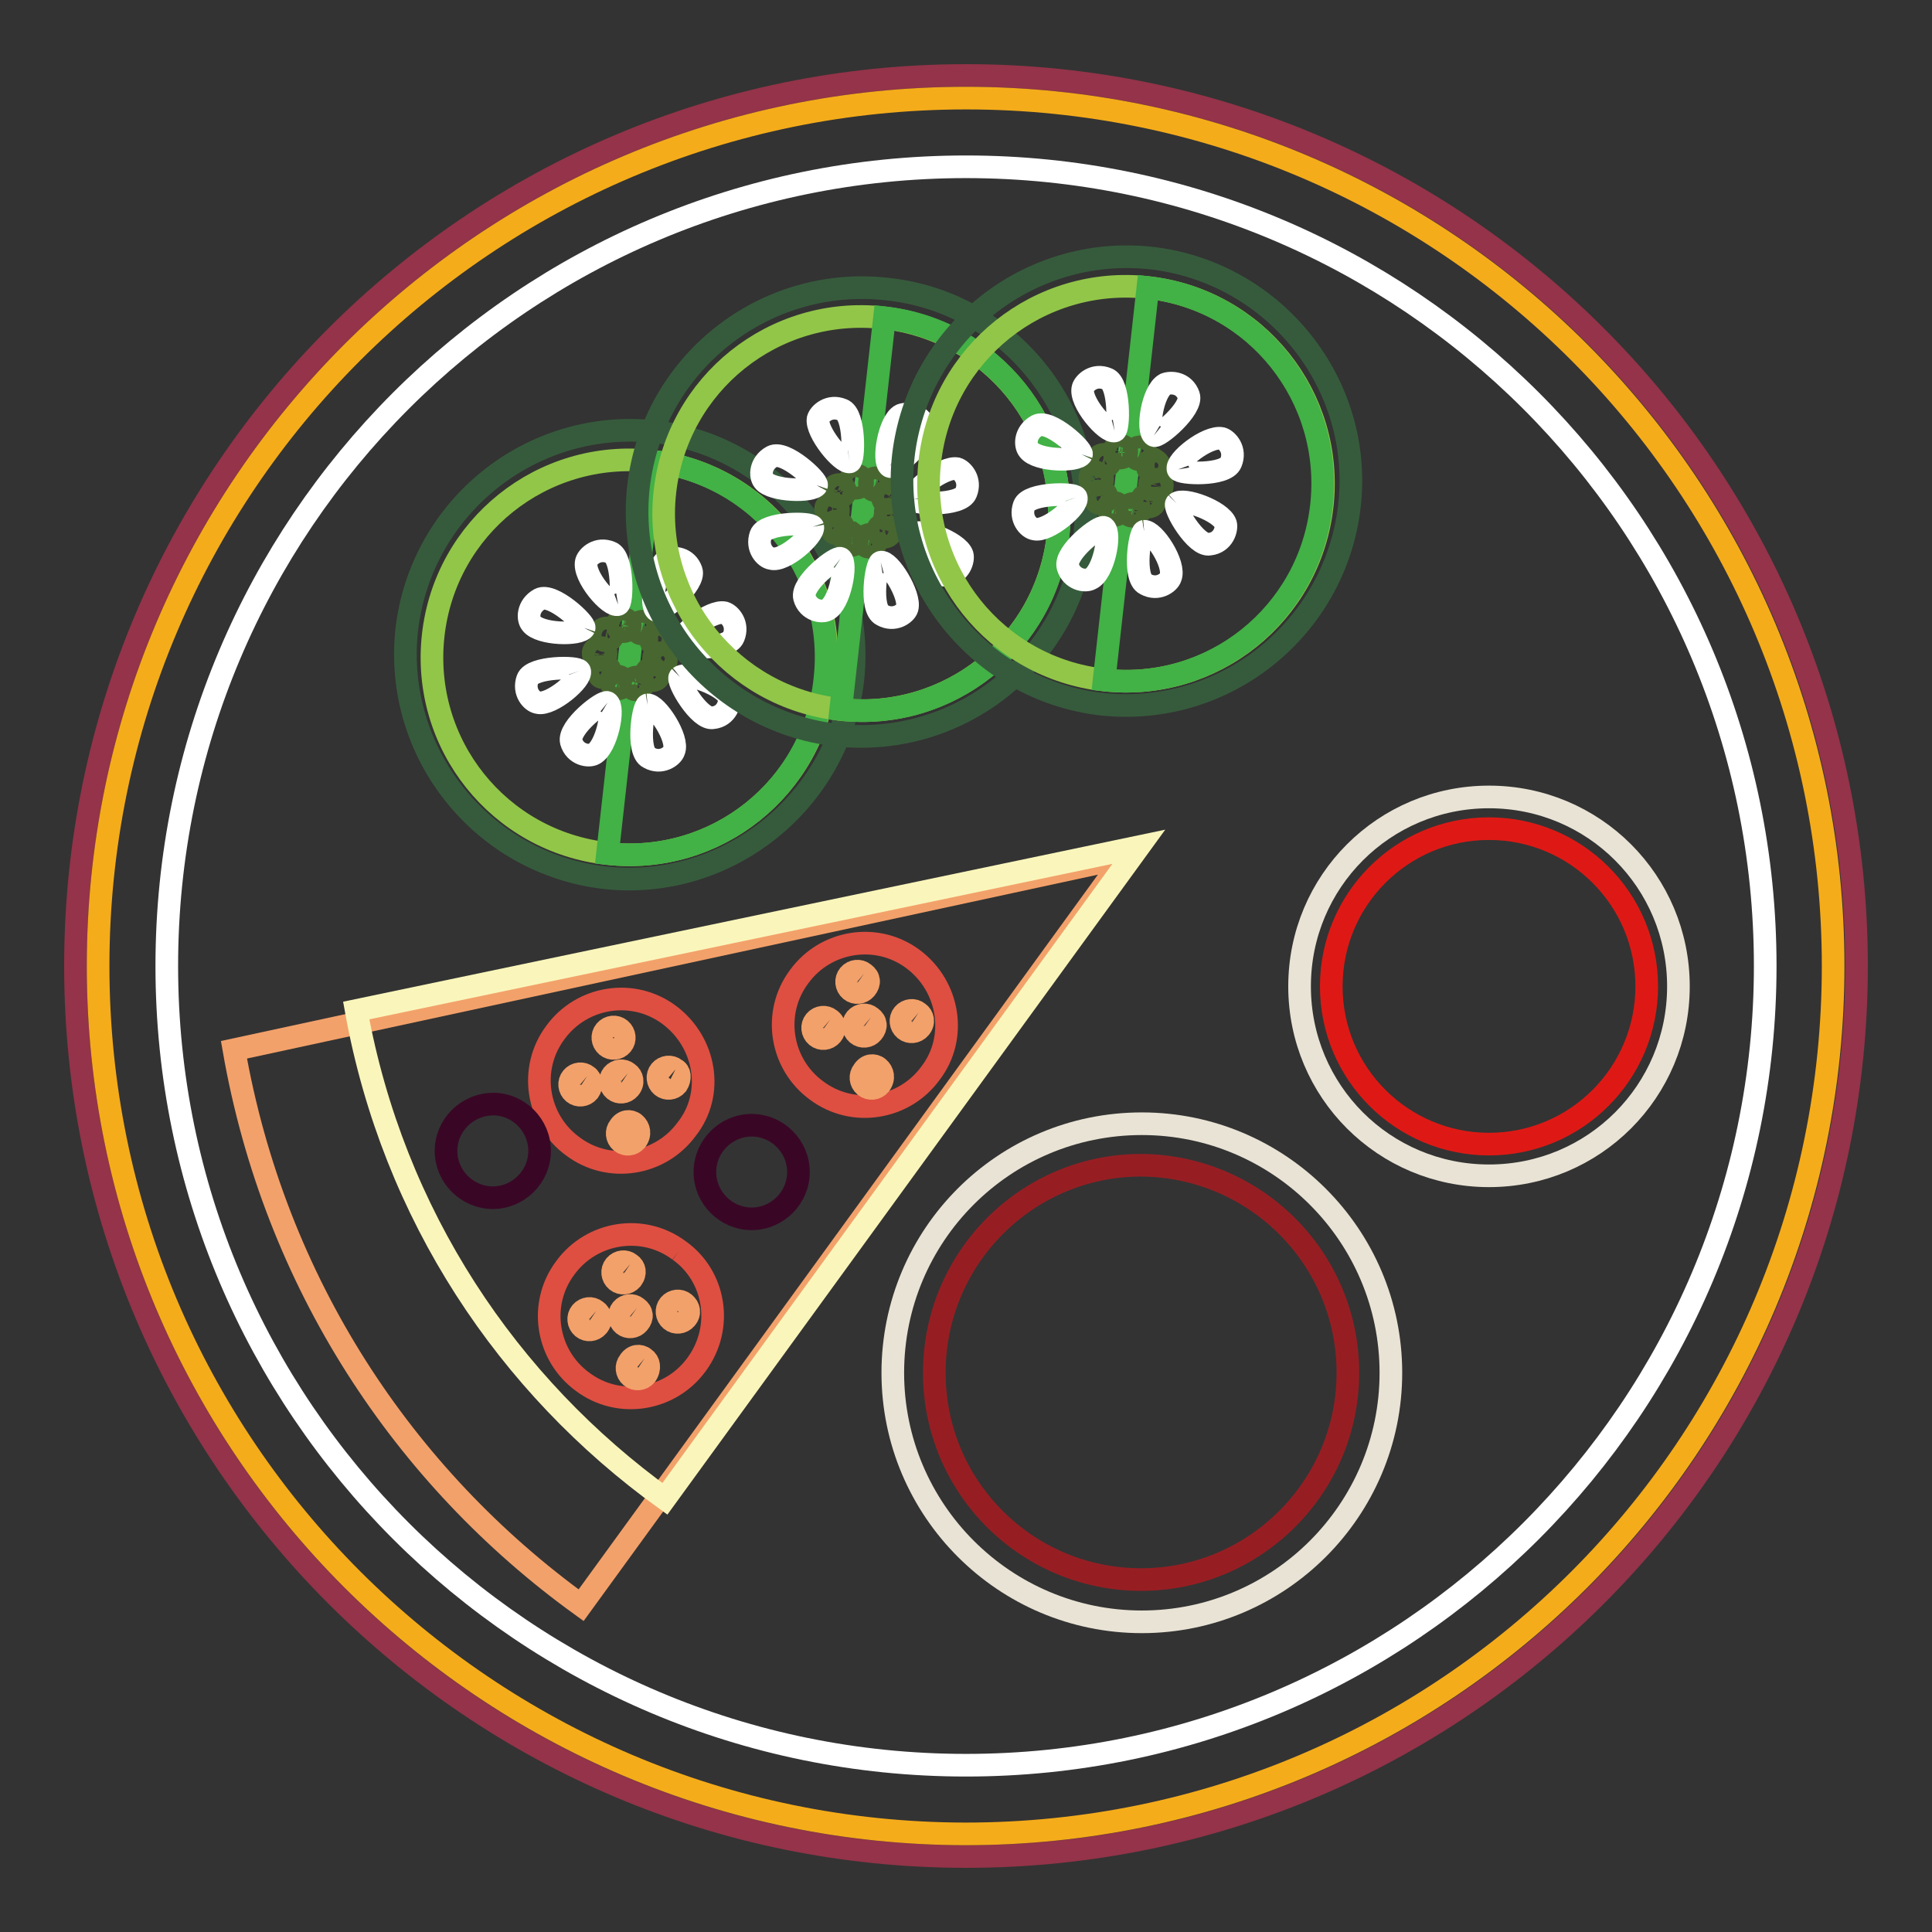 <?xml version="1.0" encoding="utf-8"?>
<!-- Svg Vector Icons : http://www.onlinewebfonts.com/icon -->
<!DOCTYPE svg PUBLIC "-//W3C//DTD SVG 1.1//EN" "http://www.w3.org/Graphics/SVG/1.1/DTD/svg11.dtd">
<svg version="1.1" xmlns="http://www.w3.org/2000/svg" xmlns:xlink="http://www.w3.org/1999/xlink" x="0px" y="0px" viewBox="0 0 256 256" enable-background="new 0 0 256 256" xml:space="preserve">
<rect x="0" y="0" width="256" height="256" fill="#333333" stroke="none"/>
<g> <path stroke-width="3" fill-opacity="0" stroke="#943349"  d="M246,128c0,65.2-52.8,118-118,118S10,193.1,10,128C10,62.9,62.8,10,128,10S246,62.8,246,128"/> <path stroke-width="3" fill-opacity="0" stroke="#f5ac1a"  d="M242.9,128c0,63.5-51.4,115-115,115C64.5,242.9,13,191.5,13,128C13,64.5,64.5,13,128,13 C191.5,13,242.9,64.5,242.9,128"/> <path stroke-width="3" fill-opacity="0" stroke="#ffffff"  d="M233.9,128c0,58.4-47.4,105.9-105.9,105.9c-58.4,0-105.9-47.4-105.9-105.9C22.1,69.6,69.4,22.1,128,22.1 C186.4,22.1,233.9,69.4,233.9,128"/> <path stroke-width="3" fill-opacity="0" stroke="#365b3c"  d="M86.8,57.2c-16.4-1.8-31,10-32.9,26.2c-1.8,16.4,10,31,26.2,32.9c16.2,1.8,31-10,32.9-26.2 C114.8,73.9,103,59.1,86.8,57.2"/> <path stroke-width="3" fill-opacity="0" stroke="#92c648"  d="M86.3,61.1C71.9,59.5,59,69.8,57.4,84.2c-1.6,14.4,8.7,27.3,23.1,28.9s27.3-8.7,28.9-23.1 C111,75.6,100.7,62.7,86.3,61.1"/> <path stroke-width="3" fill-opacity="0" stroke="#42b146"  d="M86.3,61.1c14.3,1.6,24.6,14.5,23,28.9c-1.5,14.4-14.4,24.7-28.8,23.1L86.3,61.1z"/> <path stroke-width="3" fill-opacity="0" stroke="#486730"  d="M81.2,84.2c0,0.5-0.5,0.7-1,0.7s-0.7-0.5-0.7-1c0-0.5,0.5-0.7,1-0.7C80.9,83.3,81.2,83.8,81.2,84.2  M83.5,83c0,0.5-0.5,0.7-1,0.7s-0.7-0.5-0.7-1s0.5-0.7,1-0.7C83.2,82.1,83.6,82.5,83.5,83 M86,83.3c0,0.5-0.5,0.7-1,0.7 s-0.7-0.5-0.7-1c0-0.5,0.5-0.7,1-0.7C85.8,82.4,86,82.8,86,83.3 M87.9,84.9c0,0.5-0.5,0.7-1,0.7c-0.5,0-0.7-0.5-0.7-1 s0.5-0.7,1-0.7C87.5,84.1,87.9,84.6,87.9,84.9 M88.3,87.5c0,0.5-0.5,0.7-1,0.7c-0.5,0-0.7-0.5-0.7-1c0-0.5,0.5-0.7,1-0.7 C87.9,86.7,88.3,87,88.3,87.5 M87.3,89.5c0,0.5-0.5,0.7-1,0.7s-0.7-0.5-0.7-1s0.5-0.7,1-0.7C86.9,88.6,87.3,89.1,87.3,89.5  M85.2,90.7c0,0.5-0.5,0.7-1,0.7s-0.7-0.5-0.7-1s0.5-0.7,1-0.7C84.9,89.9,85.3,90.3,85.2,90.7 M82.7,90.6c0,0.5-0.5,0.7-1,0.7 s-0.7-0.5-0.7-1c0-0.5,0.5-0.7,1-0.7C82.5,89.7,82.7,90.1,82.7,90.6 M80.9,89.1c0,0.5-0.5,0.7-1,0.7s-0.7-0.5-0.7-1s0.5-0.7,1-0.7 C80.6,88.3,80.9,88.6,80.9,89.1 M80.3,86.8c0,0.5-0.5,0.7-1,0.7s-0.7-0.5-0.7-1s0.5-0.7,1-0.7S80.4,86.3,80.3,86.8"/> <path stroke-width="3" fill-opacity="0" stroke="#ffffff"  d="M81.9,80.1c0.6-0.1,0.7-6.3-1-6.9c-1.7-0.7-3,0.5-3.2,1.2C77.2,76.3,80.8,80.5,81.9,80.1 M87,80.9 c0.5,0.4,5.2-3.6,4.6-5.3s-2.3-1.8-3.1-1.5C86.9,74.8,86,80.3,87,80.9 M90.2,85.3c0.1,0.6,6.3,0.9,7-0.9c0.7-1.7-0.5-3-1.2-3.2 C94.2,80.8,89.9,84.2,90.2,85.3 M90.1,89.7c-0.5,0.5,2.6,5.8,4.4,5.4c1.8-0.2,2.3-2,2.1-2.7C96,90.8,91,89,90.1,89.7 M85.8,93.4 c-0.6,0.1-1.5,6.2,0.2,7c1.6,0.9,3.1-0.2,3.3-0.9C90,97.9,87,93.3,85.8,93.4 M80.5,93.1c-0.5-0.4-5.3,3.3-4.8,5.2 c0.5,1.7,2.3,2,3,1.6C80.4,99,81.5,93.7,80.5,93.1 M76.8,88.9c-0.2-0.6-6.3-0.6-6.9,1.1c-0.6,1.7,0.6,3,1.4,3.1 C73,93.5,77.2,90,76.8,88.9 M77.4,83.2c0.2-0.6-4.2-4.7-5.9-3.8c-1.6,0.9-1.6,2.6-1.1,3.2C71.5,84.1,76.9,84.2,77.4,83.2"/> <path stroke-width="3" fill-opacity="0" stroke="#365b3c"  d="M117.5,38.3c-16.2-1.8-31,9.8-32.9,26.2c-1.8,16.4,10,31,26.2,32.9c16.4,1.8,31-10,32.9-26.2 C145.6,54.9,133.9,40,117.5,38.3"/> <path stroke-width="3" fill-opacity="0" stroke="#92c648"  d="M117,42.1c-14.4-1.6-27.3,8.7-28.9,23.1C86.5,79.5,97,92.4,111.3,94c14.4,1.6,27.3-8.7,28.9-23.1 C141.8,56.5,131.4,43.7,117,42.1"/> <path stroke-width="3" fill-opacity="0" stroke="#42b146"  d="M117.2,42.1c14.3,1.6,24.6,14.5,23,28.9c-1.6,14.3-14.5,24.6-28.8,23L117.2,42.1z"/> <path stroke-width="3" fill-opacity="0" stroke="#486730"  d="M112,65.2c0,0.5-0.5,0.7-1,0.7s-0.7-0.5-0.7-1c0-0.5,0.5-0.7,1-0.7C111.8,64.4,112.1,64.8,112,65.2  M114.3,64c0,0.5-0.5,0.7-1,0.7s-0.7-0.5-0.7-1c0-0.5,0.5-0.7,1-0.7S114.3,63.5,114.3,64 M116.9,64.3c0,0.5-0.5,0.7-1,0.7 c-0.5,0-0.7-0.5-0.7-1c0-0.5,0.5-0.7,1-0.7C116.6,63.4,116.9,63.8,116.9,64.3 M118.6,66c0,0.5-0.5,0.7-1,0.7c-0.5,0-0.7-0.5-0.7-1 c0-0.5,0.5-0.7,1-0.7C118.4,65.1,118.8,65.5,118.6,66 M119,68.4c0,0.5-0.5,0.7-1,0.7c-0.5,0-0.7-0.5-0.7-1c0-0.5,0.5-0.7,1-0.7 C118.8,67.6,119.1,68,119,68.4 M118,70.5c0,0.5-0.5,0.7-1,0.7s-0.7-0.5-0.7-1s0.5-0.7,1-0.7C117.8,69.7,118.2,70,118,70.5  M116.1,71.8c0,0.5-0.5,0.7-1,0.7s-0.7-0.5-0.7-1c0-0.5,0.5-0.7,1-0.7C115.8,70.9,116.1,71.3,116.1,71.8 M113.6,71.6 c0,0.5-0.5,0.7-1,0.7c-0.5,0-0.7-0.5-0.7-1c0-0.5,0.5-0.7,1-0.7C113.2,70.8,113.6,71.2,113.6,71.6 M111.8,70c0,0.5-0.5,0.7-1,0.7 s-0.7-0.5-0.7-1c0-0.5,0.5-0.7,1-0.7C111.4,69.2,111.8,69.6,111.8,70 M111.1,67.7c0,0.5-0.5,0.7-1,0.7s-0.7-0.5-0.7-1 c0-0.5,0.5-0.7,1-0.7C110.9,66.8,111.1,67.2,111.1,67.7"/> <path stroke-width="3" fill-opacity="0" stroke="#ffffff"  d="M112.6,61.2c0.6-0.1,0.7-6.3-1-6.9c-1.7-0.7-3,0.5-3.2,1.2C108.1,57.2,111.5,61.4,112.6,61.2 M117.9,61.8 c0.5,0.4,5.2-3.6,4.6-5.3c-0.6-1.7-2.3-1.8-3.1-1.5C117.8,55.8,116.9,61.2,117.9,61.8 M121,66.2c0.1,0.6,6.3,0.9,7-0.9 c0.7-1.7-0.5-3-1.2-3.2C125,61.8,120.7,65.1,121,66.2 M121,70.8c-0.5,0.5,2.6,5.8,4.4,5.4c1.8-0.2,2.3-2,2.1-2.7 C126.9,71.8,121.7,69.9,121,70.8 M116.7,74.5c-0.6,0.1-1.5,6.2,0.2,7c1.6,0.9,3.1-0.2,3.3-0.9C120.7,78.9,117.8,74.2,116.7,74.5  M111.4,74c-0.5-0.4-5.3,3.3-4.8,5.2c0.5,1.7,2.3,2,3,1.6C111.3,80,112.3,74.6,111.4,74 M107.7,69.8c-0.2-0.6-6.3-0.6-6.9,1.1 c-0.6,1.7,0.6,3,1.4,3.1C103.9,74.5,107.9,70.9,107.7,69.8 M108.2,64.3c0.2-0.6-4.2-4.7-5.9-3.8c-1.6,0.9-1.6,2.6-1.1,3.2 C102.3,65.1,107.7,65.2,108.2,64.3"/> <path stroke-width="3" fill-opacity="0" stroke="#365b3c"  d="M152.6,34.2c-16.4-1.8-31,10-32.9,26.2c-1.8,16.2,10,31,26.2,32.9c16.4,1.8,31-10,32.9-26.2 C180.7,50.9,168.9,36.1,152.6,34.2"/> <path stroke-width="3" fill-opacity="0" stroke="#92c648"  d="M152.1,38.1c-14.4-1.6-27.3,8.7-28.9,23.1c-1.6,14.4,8.7,27.3,23.1,28.9s27.3-8.7,28.9-23.1 C176.8,52.6,166.5,39.7,152.1,38.1"/> <path stroke-width="3" fill-opacity="0" stroke="#42b146"  d="M152.1,38.1c14.3,1.6,24.6,14.5,23,28.9c-1.6,14.4-14.5,24.7-28.8,23.1L152.1,38.1L152.1,38.1z"/> <path stroke-width="3" fill-opacity="0" stroke="#486730"  d="M147.1,61.2c0,0.5-0.5,0.7-1,0.7s-0.7-0.5-0.7-1c0-0.5,0.5-0.7,1-0.7C146.7,60.3,147.1,60.7,147.1,61.2  M149.3,60c0,0.5-0.5,0.7-1,0.7s-0.7-0.5-0.7-1s0.5-0.7,1-0.7C149,59.1,149.4,59.5,149.3,60 M151.9,60.2c0,0.5-0.5,0.7-1,0.7 s-0.7-0.5-0.7-1c0-0.5,0.5-0.7,1-0.7C151.6,59.3,151.9,59.7,151.9,60.2 M153.7,61.9c0,0.5-0.5,0.7-1,0.7s-0.7-0.5-0.7-1 c0-0.5,0.5-0.7,1-0.7C153.3,61.1,153.7,61.4,153.7,61.9 M154,64.5c0,0.5-0.5,0.7-1,0.7s-0.7-0.5-0.7-1c0-0.5,0.5-0.7,1-0.7 S154.1,64,154,64.5 M153,66.5c0,0.5-0.5,0.7-1,0.7c-0.5,0-0.7-0.5-0.7-1c0-0.5,0.5-0.7,1-0.7C152.7,65.6,153.1,66,153,66.5  M151,67.7c0,0.5-0.5,0.7-1,0.7c-0.5,0-0.7-0.5-0.7-1c0-0.5,0.5-0.7,1-0.7C150.8,66.8,151.1,67.2,151,67.7 M148.5,67.6 c0,0.5-0.5,0.7-1,0.7c-0.5,0-0.7-0.5-0.7-1c0-0.5,0.5-0.7,1-0.7C148.3,66.7,148.5,67.1,148.5,67.6 M146.7,66c0,0.5-0.5,0.7-1,0.7 c-0.5,0-0.7-0.5-0.7-1c0-0.5,0.5-0.7,1-0.7C146.5,65.1,146.7,65.6,146.7,66 M146.1,63.6c0,0.5-0.5,0.7-1,0.7s-0.7-0.5-0.7-1 c0-0.5,0.5-0.7,1-0.7C145.8,62.8,146.2,63.2,146.1,63.6"/> <path stroke-width="3" fill-opacity="0" stroke="#ffffff"  d="M147.7,57.1c0.6-0.1,0.7-6.3-1-6.9c-1.7-0.7-3,0.5-3.2,1.2C143,53.2,146.6,57.4,147.7,57.1 M152.9,57.7 c0.5,0.4,5.2-3.6,4.6-5.3c-0.6-1.7-2.3-1.8-3.1-1.5C152.7,51.8,151.9,57.1,152.9,57.7 M156.1,62.2c0.1,0.6,6.3,0.9,7-0.9 c0.7-1.7-0.5-3-1.2-3.2C160,57.7,155.7,61.1,156.1,62.2 M155.9,66.7c-0.5,0.5,2.6,5.8,4.4,5.4c1.8-0.2,2.3-2,2.1-2.7 C161.8,67.7,156.8,65.9,155.9,66.7 M151.6,70.4c-0.6,0.1-1.5,6.2,0.2,7c1.6,0.9,3.1-0.2,3.3-0.9C155.8,74.8,152.9,70.3,151.6,70.4  M146.3,69.9c-0.5-0.4-5.3,3.3-4.8,5.2c0.5,1.7,2.3,2,3,1.6C146.2,76,147.3,70.7,146.3,69.9 M142.6,65.9c-0.2-0.6-6.3-0.6-6.9,1.1 s0.6,3,1.4,3.1C138.8,70.5,143,67,142.6,65.9 M143.3,60.2c0.2-0.6-4.2-4.7-5.9-3.8c-1.6,0.9-1.6,2.6-1.1,3.2 C137.4,61.1,142.8,61.2,143.3,60.2"/> <path stroke-width="3" fill-opacity="0" stroke="#f3a16a"  d="M31,139.1c5.4,30.9,22.5,56.6,46,73.6l72-99.1L31,139.1L31,139.1z"/> <path stroke-width="3" fill-opacity="0" stroke="#faf6bb"  d="M47.2,133.9c4.9,27.1,20.1,49.7,40.9,64.7l62.8-86.4L47.2,133.9z"/> <path stroke-width="3" fill-opacity="0" stroke="#de4f41"  d="M88.7,134.5c-4.8-3.6-11.6-2.5-15.1,2.3c-3.6,4.8-2.5,11.6,2.3,15.1c4.8,3.6,11.6,2.5,15.1-2.3 C94.7,144.9,93.5,138.1,88.7,134.5"/> <path stroke-width="3" fill-opacity="0" stroke="#f3a16a"  d="M82.2,136.4c-0.6-0.5-1.5-0.4-2,0.2c-0.5,0.6-0.4,1.5,0.2,2c0.6,0.5,1.5,0.4,2-0.2S82.8,136.9,82.2,136.4  M77.8,142.6c-0.6-0.5-1.5-0.4-2,0.2s-0.4,1.5,0.2,2c0.6,0.5,1.5,0.4,2-0.2C78.5,143.9,78.4,143,77.8,142.6 M89.5,141.7 c-0.6-0.5-1.5-0.4-2,0.2c-0.5,0.6-0.4,1.5,0.2,2c0.6,0.5,1.5,0.4,2-0.2C90.2,142.9,90.1,142,89.5,141.7 M83.2,142.2 c-0.6-0.5-1.5-0.4-2,0.2s-0.4,1.5,0.2,2c0.6,0.5,1.5,0.4,2-0.2C84,143.5,83.8,142.6,83.2,142.2 M84.1,148.9c-0.6-0.5-1.5-0.4-2,0.4 c-0.5,0.6-0.4,1.5,0.2,2c0.6,0.5,1.5,0.4,2-0.2C84.9,150.3,84.7,149.4,84.1,148.9"/> <path stroke-width="3" fill-opacity="0" stroke="#de4f41"  d="M121,127.1c-4.8-3.6-11.6-2.5-15.1,2.3c-3.6,4.8-2.5,11.6,2.3,15.1c4.8,3.6,11.6,2.5,15.1-2.3 C126.9,137.5,125.8,130.7,121,127.1"/> <path stroke-width="3" fill-opacity="0" stroke="#f3a16a"  d="M114.5,129c-0.6-0.5-1.5-0.4-2,0.2s-0.4,1.5,0.2,2s1.5,0.4,2-0.2C115.3,130.3,115.2,129.5,114.5,129  M110,135.1c-0.6-0.5-1.5-0.4-2,0.2c-0.5,0.6-0.4,1.5,0.2,2c0.6,0.5,1.5,0.4,2-0.2S110.7,135.6,110,135.1 M121.7,134.2 c-0.6-0.5-1.5-0.4-2,0.2c-0.5,0.6-0.4,1.5,0.2,2c0.6,0.5,1.5,0.4,2-0.2C122.5,135.5,122.3,134.6,121.7,134.2 M115.4,134.8 c-0.6-0.5-1.5-0.4-2,0.2c-0.5,0.6-0.4,1.5,0.2,2c0.6,0.5,1.5,0.4,2-0.2C116.2,136.1,116.1,135.3,115.4,134.8 M116.4,141.5 c-0.6-0.5-1.5-0.4-2,0.4c-0.5,0.6-0.4,1.5,0.2,2c0.6,0.5,1.5,0.4,2-0.2C117.2,142.9,117,142,116.4,141.5"/> <path stroke-width="3" fill-opacity="0" stroke="#de4f41"  d="M90,165.7c-4.8-3.6-11.6-2.5-15.1,2.3c-3.6,4.8-2.5,11.6,2.3,15.1c4.8,3.6,11.6,2.5,15.1-2.3 C95.9,175.9,94.8,169.1,90,165.7"/> <path stroke-width="3" fill-opacity="0" stroke="#f3a16a"  d="M83.5,167.5c-0.6-0.5-1.5-0.4-2,0.2c-0.5,0.6-0.4,1.5,0.2,2s1.5,0.4,2-0.2 C84.3,168.7,84.1,167.9,83.5,167.5 M79,173.7c-0.6-0.5-1.5-0.4-2,0.2c-0.5,0.6-0.4,1.5,0.2,2c0.6,0.5,1.5,0.4,2-0.2 C79.8,175,79.6,174.1,79,173.7 M90.7,172.7c-0.6-0.5-1.5-0.4-2,0.2c-0.5,0.6-0.4,1.5,0.2,2c0.6,0.5,1.5,0.4,2-0.2 C91.5,174,91.3,173.2,90.7,172.7 M84.4,173.3c-0.6-0.5-1.5-0.4-2,0.2c-0.5,0.6-0.4,1.5,0.2,2c0.6,0.5,1.5,0.4,2-0.2 C85.2,174.6,85.1,173.8,84.4,173.3 M85.4,180c-0.6-0.5-1.5-0.4-2,0.4c-0.5,0.6-0.4,1.5,0.2,2c0.6,0.5,1.5,0.4,2-0.2 C86.2,181.3,86,180.4,85.4,180"/> <path stroke-width="3" fill-opacity="0" stroke="#390725"  d="M93.4,155.3c0,3.4,2.8,6.2,6.2,6.2s6.2-2.8,6.2-6.2c0-3.4-2.8-6.2-6.2-6.2S93.4,151.9,93.4,155.3z"/> <path stroke-width="3" fill-opacity="0" stroke="#390725"  d="M59.1,152.5c0,3.4,2.8,6.2,6.2,6.2c3.4,0,6.2-2.8,6.2-6.2c0-3.4-2.8-6.2-6.1-6.2 C61.9,146.3,59.1,149.1,59.1,152.5C59.1,152.5,59.1,152.5,59.1,152.5z"/> <path stroke-width="3" fill-opacity="0" stroke="#e9e3d5"  d="M118.3,181.9c0,18.2,14.8,33,33,33c18.2,0,33-14.8,33-33l0,0c0-18.2-14.8-33-33-33 C133,148.9,118.3,163.7,118.3,181.9L118.3,181.9z"/> <path stroke-width="3" fill-opacity="0" stroke="#961e23"  d="M123.8,181.9c0,15.2,12.3,27.4,27.4,27.4s27.4-12.3,27.4-27.4c0-15.2-12.3-27.4-27.4-27.5 C136.1,154.4,123.8,166.7,123.8,181.9C123.8,181.9,123.8,181.9,123.8,181.9z"/> <path stroke-width="3" fill-opacity="0" stroke="#e9e3d5"  d="M172.2,130.7c0,13.9,11.2,25.1,25.1,25.1s25.1-11.2,25.1-25.1c0-13.9-11.2-25.1-25.1-25.1 S172.2,116.8,172.2,130.7L172.2,130.7z"/> <path stroke-width="3" fill-opacity="0" stroke="#de1915"  d="M176.4,130.7c0,11.6,9.4,20.9,20.9,20.9c11.6,0,20.9-9.4,20.9-20.9c0-11.6-9.4-20.9-20.9-20.9 C185.7,109.8,176.4,119.2,176.4,130.7z"/></g>
</svg>